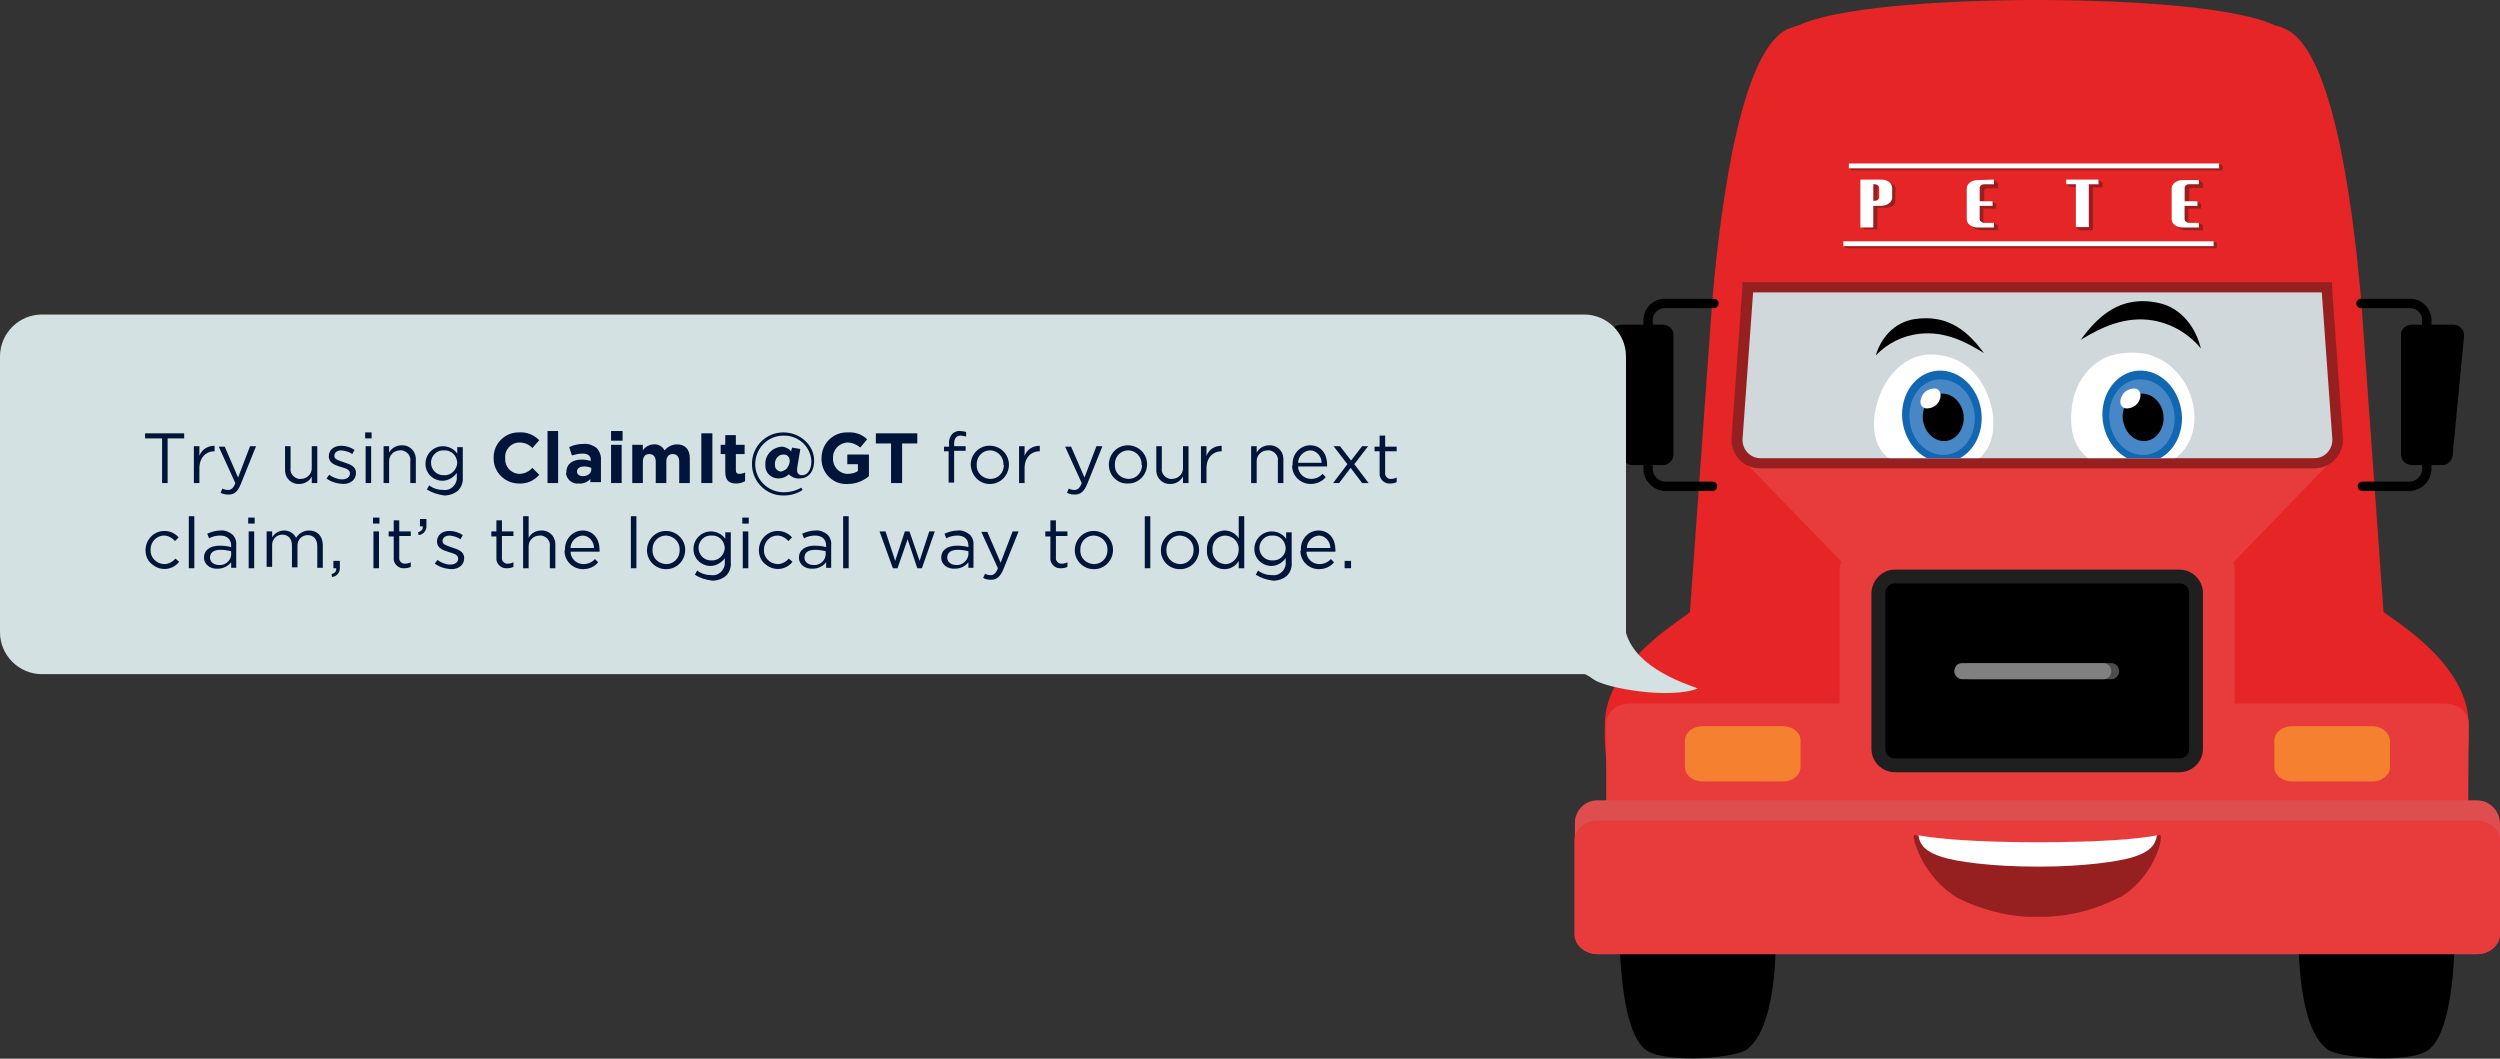 <?xml version="1.0" encoding="utf-8"?>
<!-- Generator: Adobe Illustrator 26.2.1, SVG Export Plug-In . SVG Version: 6.00 Build 0)  -->
<svg version="1.1" id="pete" xmlns="http://www.w3.org/2000/svg" xmlns:xlink="http://www.w3.org/1999/xlink" x="0px" y="0px"
	 viewBox="0 0 542.9 229.9" style="enable-background:new 0 0 542.9 229.9;" xml:space="preserve">
<rect x="0" y="0" width="542.9" height="229.9" fill="#333333" stroke="none"/>
<style type="text/css">
	.st0{clip-path:url(#SVGID_00000143604473220129522550000012563123371360807097_);}
	.st1{fill:#E52526;}
	.st2{fill:none;stroke:#000000;stroke-width:2.023;stroke-linecap:round;stroke-linejoin:round;}
	.st3{fill:#E73B3C;}
	.st4{fill:#DE4E4F;}
	.st5{fill-rule:evenodd;clip-rule:evenodd;fill:#F58130;}
	.st6{fill-rule:evenodd;clip-rule:evenodd;fill:#1F1F1F;}
	.st7{fill-rule:evenodd;clip-rule:evenodd;}
	.st8{fill-rule:evenodd;clip-rule:evenodd;fill:#4D4D4D;}
	.st9{fill-rule:evenodd;clip-rule:evenodd;fill:#808080;}
	.st10{fill:#D0D8DC;}
	.st11{fill:#96201F;}
	.st12{clip-path:url(#SVGID_00000120531570715116694080000015721119458393087920_);}
	.st13{fill:#FFFFFF;}
	.st14{fill:#1267B2;}
	.st15{fill:#4887C6;}
	.st16{clip-path:url(#SVGID_00000088847694728904372840000002146371989788219316_);}
	.st17{clip-path:url(#SVGID_00000137123258077940810890000006660631951424650636_);}
	.st18{fill:#D4E1E2;}
	.st19{fill:#001539;}
</style>
<g id="Group_335">
	<g>
		<defs>
			<rect id="SVGID_1_" x="342" width="200.9" height="229.9"/>
		</defs>
		<clipPath id="SVGID_00000133497932992835197070000017368401125711491223_">
			<use xlink:href="#SVGID_1_"  style="overflow:visible;"/>
		</clipPath>
		<g id="Group_334" style="clip-path:url(#SVGID_00000133497932992835197070000017368401125711491223_);">
			<path id="Path_513" class="st1" d="M536.1,157.7c0.3-14.3-18.7-24.3-18.5-24.9c0-0.1-4.8-67-4.8-67c-2.1-24.6-6.7-55.5-16.7-59.6
				c-0.6-0.3-1.3-0.5-2.1-0.7c-7.8-3.7-28.5-5.4-50.6-5.5l0,0h-1.1h-1.1l0,0c-22,0.1-42.7,1.8-50.6,5.5c-0.8,0.2-1.5,0.5-2.1,0.7
				c-9.9,4-14.6,34.9-16.7,59.6c0,0-4.8,66.9-4.8,67c0.3,0.7-18.8,10.6-18.5,24.9c-0.1,3.1,0.1,6.2,0.6,9.3c0.2,1.3,0.6,2.5,1.1,3.7
				c2.3,5.1,42.9,8.6,72.6,10.5c10.9,1,18.7,1.7,18.7,1.7l0.7,0l0.7,0c0,0,7.7-0.6,18.7-1.7c29.8-1.9,70.4-5.4,72.6-10.5
				c0.5-1.2,0.9-2.5,1.1-3.7C536,163.9,536.2,160.8,536.1,157.7"/>
			<path id="Path_514" class="st2" d="M512.7,65.9h10.5c2-0.1,3.8,1.5,3.8,3.6V102c-0.1,2-1.8,3.6-3.8,3.6H513"/>
			<path id="Path_515" d="M530.2,101h-6.4c-1.3,0-2.3-0.9-2.4-2.2V72.7c0-1.3,1.1-2.2,2.4-2.2h8.9c1.3,0,2.3,0.9,2.4,2.2
				c0,0.1,0,0.1,0,0.2L532.6,99C532.4,100.2,531.4,101.1,530.2,101"/>
			<path id="Path_516" class="st2" d="M372.2,65.9h-10.5c-2-0.1-3.8,1.5-3.8,3.6V102c0.1,2,1.8,3.6,3.8,3.6h10.2"/>
			<path id="Path_517" d="M354.6,101h6.4c1.3,0,2.3-0.9,2.4-2.2V72.7c0-1.3-1.1-2.2-2.4-2.2h-8.9c-1.3,0-2.3,0.9-2.4,2.2
				c0,0.1,0,0.1,0,0.2l2.5,26.1C352.4,100.2,353.5,101.1,354.6,101"/>
			<path id="Path_518" d="M352,186.1c0,0-2.7,37.3,5.9,42.2c4.5,2.6,19.2,1.5,21.6-0.5c2.4-2.1,7.5-7.7,5.9-36.5
				S352,186.1,352,186.1"/>
			<path id="Path_519" d="M532.8,186.1c0,0,2.7,37.3-5.9,42.2c-4.5,2.6-19.2,1.5-21.6-0.5s-7.5-7.7-5.9-36.5
				S532.8,186.1,532.8,186.1"/>
			<path id="Path_520" class="st3" d="M536,175c0,2.4-2.2,4.3-5,4.3H353.8c-2.7,0-5-1.9-5-4.3v-17.9c0-2.4,2.2-4.3,5-4.3h177.3
				c2.7,0,5,1.9,5,4.3L536,175z"/>
			<path id="Path_521" class="st3" d="M485.3,174.5c0,2.4-2.2,4.3-5,4.3h-75.8c-2.7,0-5-1.9-5-4.3v-50.9c0-2.4,2.2-4.3,5-4.3h75.8
				c2.7,0,5,1.9,5,4.3L485.3,174.5z"/>
			<path id="Path_522" class="st4" d="M542.9,202.3c0,2.7-2.2,4.9-5,4.9h-191c-2.7,0-4.9-2.2-4.9-4.9c0,0,0,0,0,0v-23.6
				c0-2.7,2.2-4.9,4.9-4.9c0,0,0,0,0,0h191c2.7,0,4.9,2.2,5,4.9V202.3z"/>
			<path id="Path_523" class="st3" d="M542.9,202.9c0,2.4-2.2,4.3-5,4.3h-191c-2.7,0-5-1.9-5-4.3v-20.4c0-2.4,2.2-4.3,5-4.3h191
				c2.7,0,5,1.9,5,4.3V202.9z"/>
			<path id="Path_524" class="st5" d="M387.2,157.7h-17.5c-2.1,0-3.8,1.4-3.8,3.1v5.8c0,1.7,1.7,3.1,3.8,3.1h17.5
				c2.1,0,3.8-1.4,3.8-3.1v-5.8C391,159.1,389.3,157.7,387.2,157.7"/>
			<path id="Path_525" class="st5" d="M515.2,157.7h-17.5c-2.1,0-3.8,1.4-3.8,3.1v5.8c0,1.7,1.7,3.1,3.8,3.1h17.5
				c2.1,0,3.8-1.4,3.8-3.1v-5.8C518.9,159.1,517.2,157.7,515.2,157.7"/>
			<path id="Path_526" class="st6" d="M411.5,123.7h61.8c2.8,0,5.1,2.3,5.1,5.1v33.8c0,2.8-2.3,5.1-5.1,5.1h-61.8
				c-2.8,0-5.1-2.3-5.1-5.1v-33.8C406.5,126,408.7,123.7,411.5,123.7"/>
			<path id="Path_527" class="st7" d="M411.5,126.7h61.8c1.2,0,2.1,0.9,2.1,2.1v33.8c0,1.2-0.9,2.1-2.1,2.1h-61.8
				c-1.2,0-2.1-0.9-2.1-2.1v-33.8C409.4,127.6,410.4,126.7,411.5,126.7"/>
			<path id="Path_528" class="st8" d="M458.5,144h-30.7c-1,0-1.7,0.8-1.7,1.8c0,0.9,0.8,1.7,1.7,1.7h30.7c1,0,1.7-0.8,1.7-1.8
				C460.1,144.7,459.4,144,458.5,144"/>
			<path id="Path_529" class="st9" d="M456.8,144h-30.7c-1,0-1.7,0.8-1.7,1.8c0,0.9,0.8,1.7,1.7,1.7h30.7c1,0,1.7-0.8,1.7-1.8
				C458.4,144.7,457.7,144,456.8,144"/>
			<path id="Path_530" class="st3" d="M442.8,99.4H378l22,22.7h85l22-22.7L442.8,99.4z"/>
			<path id="Path_531" class="st10" d="M382.3,100.5c-2.8,0-5.1-2.3-5-5.1l2.4-33l1-0.1h124.7l0,1.2l2.3,31.8c0,2.8-2.2,5.1-5,5.2
				c0,0,0,0,0,0L382.3,100.5z"/>
			<path id="Path_532" class="st11" d="M504.2,63.5C504.2,63.5,504.2,63.5,504.2,63.5l2.3,32c0,2.2-1.7,4-3.9,4H382.3
				c-2.2,0-3.9-1.8-3.9-4l2.3-31.9c0,0,0-0.1,0-0.1L504.2,63.5z M506.4,61.3h-128l-0.1,2.1v0.1l-2.3,31.8l0,0.1v0.1
				c0,3.4,2.7,6.2,6.2,6.2h120.4c3.4,0,6.2-2.8,6.2-6.2v-0.1l0-0.1l-2.3-31.8v-0.1L506.4,61.3z"/>
		</g>
	</g>
</g>
<g id="Group_337" transform="translate(36.346 63.484)">
	<g>
		<defs>
			<path id="SVGID_00000039123348853014350180000014507713382226104502_" d="M344.3,0C344.3,0,344.3,0.1,344.3,0L342,32
				c0,2.2,1.7,4,3.9,4h120.4c2.2,0,3.9-1.8,3.9-4l-2.3-31.9c0,0,0-0.1,0-0.1H344.3z"/>
		</defs>
		<clipPath id="SVGID_00000060021752653675247910000009406285823185086126_">
			<use xlink:href="#SVGID_00000039123348853014350180000014507713382226104502_"  style="overflow:visible;"/>
		</clipPath>
		<g id="Group_336" style="clip-path:url(#SVGID_00000060021752653675247910000009406285823185086126_);">
			<path id="Path_533" d="M380.5,9c5.5-0.6,10,1.7,14,4.2c-3.2-4.3-7.4-8.5-15-7.4c-4.7,0.7-7.5,4.4-8.5,7.9
				C373.6,11,376.9,9.4,380.5,9"/>
			<path id="Path_534" d="M431.2,6.1c-6.1-1-11.2,1.5-15.7,4.2c3.7-5,8.5-9.8,16.9-8c5.2,1.1,8.2,5.7,9.2,9.9
				C438.9,8.9,435.2,6.8,431.2,6.1"/>
			<path id="Path_535" class="st13" d="M434.6,15.7c-1.2-0.9-2.6-1.6-4-2.1c-2.9-0.9-7.7-0.6-10.2,0.8c-6.2,3.4-7.7,10.5-6.7,16.1
				c0.6,2.8,2.4,5.2,4.9,6.6c2.2,1.3,7,1.6,9.6,1.5c2.9-0.1,5.8-1.1,8.1-2.8c4.2-3.3,4.6-8.9,3.1-13.3
				C438.5,19.8,436.8,17.5,434.6,15.7"/>
			<path id="Path_536" class="st13" d="M396.4,26.4c0,0-1.4-12.5-13.1-12.9c-11.7-0.4-17.1,19.3-8.4,23.1
				C383.6,40.5,398.1,40.1,396.4,26.4"/>
			<path id="Path_537" class="st14" d="M394,27.3c0,5.5-3.8,9.8-8.6,9.6s-8.6-4.8-8.7-10.3c0-5.5,3.8-9.8,8.6-9.6
				C390.1,17.2,394,21.8,394,27.3"/>
			<path id="Path_538" class="st15" d="M392.5,27.4c0,4.5-3.1,8.1-7.1,7.9s-7.1-3.9-7.1-8.5s3.1-8.1,7.1-7.9S392.5,22.9,392.5,27.4"
				/>
			<path id="Path_539" d="M390.1,27.3c0,2.8-2,5.1-4.4,5c-2.5-0.1-4.5-2.5-4.5-5.3s2-5.1,4.4-5C388.1,22.1,390.1,24.5,390.1,27.3"/>
			<path id="Path_540" class="st13" d="M384.8,23.5c-0.5,1.2-1.8,1.8-3,1.7c-1.1-0.3-1.4-1.4-0.8-2.6c0.5-1.2,1.8-1.8,3-1.7
				C385,21.1,385.4,22.3,384.8,23.5"/>
			<path id="Path_541" class="st14" d="M437.5,27.3c0,5.5-3.8,9.8-8.6,9.6s-8.6-4.8-8.7-10.3c0-5.5,3.8-9.8,8.6-9.6
				S437.4,21.8,437.5,27.3"/>
			<path id="Path_542" class="st15" d="M435.9,27.4c0,4.5-3.1,8.1-7.1,7.9c-3.9-0.1-7.1-3.9-7.1-8.5s3.1-8.1,7.1-7.9
				C432.7,19.1,435.9,22.9,435.9,27.4"/>
			<path id="Path_543" d="M433.5,27.3c0,2.8-2,5.1-4.4,5c-2.5-0.1-4.4-2.5-4.5-5.3c0-2.8,2-5.1,4.4-5
				C431.5,22.1,433.5,24.5,433.5,27.3"/>
			<path id="Path_544" class="st13" d="M428.2,23.5c-0.5,1.2-1.8,1.8-3,1.7c-1.1-0.3-1.4-1.4-0.8-2.6c0.5-1.2,1.8-1.8,3-1.7
				C428.4,21.1,428.8,22.3,428.2,23.5"/>
		</g>
	</g>
</g>
<g id="Group_339">
	<g>
		<defs>
			<rect id="SVGID_00000033332628440446854040000006243307151836703129_" x="342" width="200.9" height="229.9"/>
		</defs>
		<clipPath id="SVGID_00000054985474660940991720000006469959617949606307_">
			<use xlink:href="#SVGID_00000033332628440446854040000006243307151836703129_"  style="overflow:visible;"/>
		</clipPath>
		<g id="Group_338" style="clip-path:url(#SVGID_00000054985474660940991720000006469959617949606307_);">
			<path id="Path_546" class="st11" d="M461.3,194.3c-0.4,0.3-0.8,0.5-1.3,0.7c-4.9,2.5-10.2,3.9-15.7,4.1c-1.2,0-2.5,0-4,0
				c-5.2-0.3-10.3-1.7-15-4c-0.5-0.3-0.9-0.5-1.4-0.9c-6.8-4.7-8.9-13-8.2-12.9c0.3,0.1,0.5,0.1,0.8,0.2c3.9,0.7,12,1.5,26,1.5
				c13.5,0,21.9-0.7,25.8-1.5c0.3,0,0.5-0.1,0.7-0.2C470,181.1,468.3,189.5,461.3,194.3"/>
			<path id="Path_547" class="st13" d="M468.4,181.4c-0.3,2.1-1.6,3.6-5.1,4.7c-3.1,1-10.8,2.1-20.7,2.1c-10.2,0-17.8-1.1-20.9-2.1
				c-3.5-1.1-4.8-2.6-5.1-4.7c3.9,0.7,12,1.5,26,1.5C456,182.9,464.4,182.2,468.4,181.4"/>
			<path id="Path_548" class="st13" d="M400.3,52.4h80.5l0,1.1h-80.5L400.3,52.4z"/>
			<path id="Path_549" class="st11" d="M480.7,52.4l0.7,0.4l0,1.1l-0.7-0.4L480.7,52.4z"/>
			<path id="Path_550" class="st11" d="M480.8,53.5l0.7,0.4H401l-0.7-0.4H480.8z"/>
			<path id="Path_551" class="st13" d="M401.5,35.5h80.5l0,1.1h-80.5L401.5,35.5z"/>
			<path id="Path_552" class="st11" d="M481.9,35.5l0.7,0.4l0,1.1l-0.7-0.4L481.9,35.5z"/>
			<path id="Path_553" class="st11" d="M482,36.6l0.7,0.4h-80.5l-0.7-0.4H482z"/>
			<path id="Path_554" class="st11" d="M407.7,40.6h0.3c0.2,0,0.5,0.1,0.7,0.2l-0.9-0.6c-0.2-0.1-0.4-0.2-0.7-0.2h-0.3v3.6l0.9,0.6
				L407.7,40.6z"/>
			<path id="Path_555" class="st11" d="M411.6,40.6L411.6,40.6c-0.1-0.1-0.1-0.2-0.2-0.2l0-0.1c-0.1-0.1-0.1-0.1-0.2-0.2l0,0
				c-0.1,0-0.1-0.1-0.2-0.1l-0.9-0.6c0.1,0,0.1,0.1,0.2,0.1c0.1,0.1,0.2,0.1,0.2,0.2l0,0.1c0.1,0.1,0.1,0.2,0.2,0.2c0,0,0,0.1,0,0.1
				c0,0,0,0.1,0,0.1c0,0,0,0.1,0,0.1s0,0.1,0,0.1c0,0,0,0,0,0c0,0.1,0,0.2,0,0.2c0,0,0,0.1,0,0.1v2.1c0,0.1,0,0.2,0,0.3
				c0,0,0,0.1,0,0.1c0,0.1-0.1,0.2-0.1,0.3c0,0,0,0,0,0.1c0,0-0.1,0.1-0.1,0.1c0,0.1-0.1,0.1-0.1,0.2c-0.1,0.1-0.2,0.2-0.3,0.2
				l-0.1,0c-0.1,0.1-0.2,0.1-0.3,0.2c0,0,0,0,0,0c-0.1,0.1-0.2,0.1-0.3,0.1c0,0,0,0-0.1,0c-0.1,0-0.3,0.1-0.4,0.1c0,0-0.1,0-0.1,0
				c-0.1,0-0.3,0-0.4,0h-1.7v4.7H404l0.9,0.6h2.8v-4.7h1.7c0.1,0,0.3,0,0.4,0c0,0,0.1,0,0.1,0c0.1,0,0.3-0.1,0.4-0.1c0,0,0,0,0.1,0
				c0.1,0,0.2-0.1,0.3-0.1c0,0,0,0,0,0c0.1-0.1,0.2-0.1,0.3-0.2l0.1,0c0.1-0.1,0.2-0.1,0.2-0.2c0,0,0,0,0,0c0.1-0.1,0.1-0.1,0.1-0.2
				c0,0,0.1-0.1,0.1-0.1v0c0,0,0,0,0-0.1c0-0.1,0.1-0.1,0.1-0.2c0,0,0,0,0,0c0,0,0-0.1,0-0.1c0,0,0-0.1,0-0.1c0-0.1,0-0.1,0-0.2
				v-2.1c0,0,0-0.1,0-0.1c0,0,0,0,0,0c0-0.1,0-0.2,0-0.2v0v0c0,0,0-0.1,0-0.1s0-0.1,0-0.1C411.7,40.8,411.7,40.7,411.6,40.6
				C411.6,40.7,411.6,40.7,411.6,40.6"/>
			<path id="Path_556" class="st11" d="M433,40.1h-2.1c-0.1,0-0.2,0-0.2,0c0,0,0,0-0.1,0c0,0-0.1,0-0.1,0l-0.1,0c0,0-0.1,0-0.1,0.1
				c0,0,0,0-0.1,0c0,0-0.1,0.1-0.1,0.1c0,0,0,0,0,0l0,0c0,0,0,0.1-0.1,0.1c0,0,0,0,0,0l0,0c0,0,0,0,0,0c0,0,0,0.1,0,0.1v0l0,0
				c0,0,0,0,0,0.1c0,0,0,0,0,0.1v2.9l0.9,0.6v-2.8c0,0,0-0.1,0-0.1l0,0c0,0,0-0.1,0-0.1c0,0,0,0,0,0s0,0,0,0c0,0,0-0.1,0.1-0.1
				c0,0,0,0,0,0c0,0,0.1-0.1,0.1-0.1c0,0,0,0,0.1,0c0,0,0.1,0,0.1-0.1c0,0,0,0,0.1,0c0,0,0.1,0,0.1,0c0,0,0,0,0.1,0
				c0.1,0,0.2,0,0.2,0h2.1v-1L433,39L433,40.1z"/>
			<path id="Path_557" class="st11" d="M432.7,44.7h-2.8v2.9c0,0,0,0,0,0c0,0,0,0.1,0,0.1l0,0c0,0,0,0.1,0,0.1c0,0,0,0.1,0,0.1l0,0
				l0,0c0,0,0.1,0.1,0.1,0.1c0,0,0,0,0,0c0,0,0,0,0,0c0,0,0,0,0.1,0.1l0.9,0.6c0,0-0.1-0.1-0.1-0.1c0,0,0,0,0,0c0,0-0.1-0.1-0.1-0.1
				l0,0c0-0.1,0-0.1-0.1-0.2c0-0.1,0-0.1,0-0.2v-2.8h2.8v-1l-0.9-0.6L432.7,44.7z"/>
			<path id="Path_558" class="st11" d="M433,49.4h-3.5c-0.6,0-1.1-0.1-1.6-0.4l0.9,0.6c0.5,0.3,1,0.4,1.6,0.4h3.5v-1l-0.9-0.6
				L433,49.4z"/>
			<path id="Path_559" class="st11" d="M451.7,40.6l-0.9-0.6h-2.1l0.9,0.6H451.7z"/>
			<path id="Path_560" class="st11" d="M455.7,40.1h-2.1l0,9.3h-2.8l0.9,0.6h2.8l0-9.3h2.1v-1l-0.9-0.6L455.7,40.1z"/>
			<path id="Path_561" class="st11" d="M477.5,39v1h-2.1c-0.1,0-0.2,0-0.2,0c0,0,0,0-0.1,0c-0.1,0-0.1,0-0.1,0l-0.1,0
				c0,0-0.1,0-0.1,0.1l-0.1,0c0,0-0.1,0.1-0.1,0.1c0,0,0,0,0,0l0,0c0,0,0,0.1-0.1,0.1c0,0,0,0,0,0l0,0c0,0,0,0,0,0c0,0,0,0.1,0,0.1
				v0c0,0,0,0,0,0c0,0,0,0,0,0.1c0,0,0,0,0,0.1v2.9l0.9,0.6v-2.8c0,0,0-0.1,0-0.1c0,0,0,0,0,0c0,0,0-0.1,0-0.1c0,0,0,0,0,0s0,0,0,0
				c0,0,0-0.1,0.1-0.1c0,0,0,0,0,0c0,0,0.1-0.1,0.1-0.1l0.1,0c0,0,0.1,0,0.1-0.1l0.1,0c0,0,0.1,0,0.1,0c0,0,0,0,0.1,0
				c0.1,0,0.2,0,0.2,0h2.1v-1L477.5,39z"/>
			<path id="Path_562" class="st11" d="M477.1,44.7h-2.8v2.9c0,0,0,0,0,0c0,0,0,0.1,0,0.1l0,0c0,0,0,0.1,0,0.1c0,0,0,0.1,0,0.1l0,0
				l0,0c0,0,0.1,0.1,0.1,0.1c0,0,0,0,0,0c0,0,0,0,0,0c0,0,0,0,0.1,0.1l0.9,0.6c0,0-0.1-0.1-0.1-0.1c0,0,0,0,0,0c0,0-0.1-0.1-0.1-0.1
				l0,0c0,0,0-0.1,0-0.1c0,0,0-0.1,0-0.1c0-0.1,0-0.1,0-0.2v-2.8h2.8v-1l-0.9-0.6L477.1,44.7z"/>
			<path id="Path_563" class="st11" d="M477.5,49.4H474c-0.6,0-1.1-0.1-1.6-0.4l0.9,0.6c0.5,0.3,1,0.4,1.6,0.4h3.5v-1l-0.9-0.6V49.4
				z"/>
			<path id="Path_564" class="st13" d="M408.5,39c1.4,0,2.4,0.8,2.4,1.8v2.1c0,1-1.1,1.8-2.4,1.8h-1.7v4.7H404V39L408.5,39z
				 M408.1,40.8c-0.1-0.5-0.5-0.8-1-0.8h-0.3v3.6h0.3c0.6,0,1-0.3,1-0.8V40.8"/>
			<path id="Path_565" class="st13" d="M433,39v1h-2.1c-0.6,0-1,0.4-1,0.8v2.9h2.8v1h-2.8v2.9c0,0.4,0.5,0.8,1,0.8h2.1v1h-3.5
				c-1.4,0-2.4-0.8-2.4-1.8v-6.7c0-1,1.1-1.8,2.4-1.8L433,39z"/>
			<path id="Path_566" class="st13" d="M455.7,39v1h-2.1l0,9.3h-2.8v-9.3h-2.1v-1H455.7z"/>
			<path id="Path_567" class="st13" d="M477.5,39v1h-2.1c-0.6,0-1,0.4-1,0.8v2.9h2.8v1h-2.8v2.9c0,0.4,0.5,0.8,1,0.8h2.1v1H474
				c-1.4,0-2.4-0.8-2.4-1.8v-6.7c0-1,1.1-1.8,2.4-1.8H477.5z"/>
		</g>
	</g>
</g>
<g>
	<defs>
		<rect id="SVGID_00000139278099421159637020000003552392645124451751_" y="68.3" width="368.7" height="82.2"/>
	</defs>
	<clipPath id="SVGID_00000080897696079414054270000003550655918000801694_">
		<use xlink:href="#SVGID_00000139278099421159637020000003552392645124451751_"  style="overflow:visible;"/>
	</clipPath>
	<g id="Group_341" style="clip-path:url(#SVGID_00000080897696079414054270000003550655918000801694_);">
		<path id="Path_568" class="st18" d="M344,146.4H9.1c-5,0-9.1-4.1-9.1-9.1c0,0,0,0,0,0V77.4c0-5,4.1-9.1,9.1-9.1c0,0,0,0,0,0H344
			c5,0,9.1,4.1,9.1,9.1c0,0,0,0,0,0v59.9C353,142.4,349,146.4,344,146.4"/>
		<path id="Path_569" class="st19" d="M35.1,95.2h-3.6v-1.1H40v1.1h-3.6v9.7h-1.2V95.2z"/>
		<path id="Path_570" class="st19" d="M42.1,96.9h1.2V99c0.5-1.4,1.8-2.2,3.3-2.2V98h-0.1c-1.7,0-3.2,1.3-3.2,3.7v3.2h-1.2V96.9z"/>
		<path id="Path_571" class="st19" d="M54.3,96.9h1.3l-3.3,8.2c-0.7,1.7-1.4,2.3-2.7,2.3c-0.6,0-1.2-0.1-1.7-0.4l0.4-0.9
			c0.4,0.2,0.8,0.3,1.2,0.3c0.7,0,1.2-0.4,1.6-1.5l-3.6-7.9h1.3l2.9,6.7L54.3,96.9z"/>
		<path id="Path_572" class="st19" d="M61.9,101.9v-5h1.2v4.7c-0.2,1.2,0.7,2.2,1.8,2.4c0.1,0,0.3,0,0.4,0c1.3,0,2.4-1,2.4-2.3
			c0-0.1,0-0.1,0-0.2v-4.6h1.2v8h-1.2v-1.4c-0.5,1-1.6,1.6-2.7,1.6c-1.6,0.1-3-1.1-3.1-2.8C61.9,102.2,61.9,102,61.9,101.9"/>
		<path id="Path_573" class="st19" d="M70.9,103.9l0.6-0.8c0.8,0.6,1.8,1,2.8,1c1,0,1.7-0.5,1.7-1.3v0c0-0.8-0.9-1.1-2-1.4
			c-1.2-0.4-2.6-0.8-2.6-2.3v0c0-1.4,1.1-2.3,2.7-2.3c1,0,2,0.3,2.9,0.9l-0.5,0.9c-0.7-0.5-1.5-0.7-2.4-0.8c-0.9,0-1.5,0.5-1.5,1.2
			v0c0,0.8,1,1,2.1,1.4c1.2,0.4,2.6,0.8,2.6,2.3v0c0,1.5-1.2,2.4-2.8,2.4C73,105,71.8,104.6,70.9,103.9"/>
		<path id="Path_574" class="st19" d="M79.3,93.9h1.4v1.3h-1.4V93.9z M79.4,96.9h1.2v8h-1.2L79.4,96.9z"/>
		<path id="Path_575" class="st19" d="M83.3,96.9h1.2v1.4c0.5-1,1.6-1.6,2.7-1.6c1.6-0.1,3,1.1,3.1,2.8c0,0.1,0,0.3,0,0.4v5h-1.2
			v-4.7c0.2-1.2-0.7-2.2-1.8-2.4c-0.1,0-0.3,0-0.4,0c-1.3,0-2.4,1-2.4,2.3c0,0.1,0,0.1,0,0.2v4.6h-1.2L83.3,96.9z"/>
		<path id="Path_576" class="st19" d="M92.7,106.3l0.5-0.9c0.9,0.7,2,1,3.1,1c1.4,0.2,2.7-0.9,2.9-2.3c0-0.2,0-0.3,0-0.5v-0.9
			c-0.7,1-1.9,1.7-3.1,1.7c-2,0-3.7-1.6-3.7-3.6c0,0,0-0.1,0-0.1v0c0-2.1,1.7-3.8,3.8-3.8c1.2,0,2.4,0.6,3.1,1.6v-1.4h1.2v6.6
			c0.1,1-0.3,2.1-1,2.8c-0.8,0.7-1.9,1.1-3,1.1C95.1,107.4,93.8,107,92.7,106.3 M99.3,100.5L99.3,100.5c-0.1-1.6-1.3-2.8-2.9-2.7
			c0,0,0,0,0,0c-1.5-0.1-2.7,1.1-2.8,2.5c0,0.1,0,0.1,0,0.2v0c0,1.5,1.2,2.7,2.7,2.7c0,0,0.1,0,0.1,0
			C97.9,103.3,99.2,102.1,99.3,100.5C99.3,100.5,99.3,100.5,99.3,100.5"/>
		<path id="Path_577" class="st19" d="M107.2,99.5L107.2,99.5c-0.1-3.1,2.4-5.6,5.4-5.6c0.1,0,0.2,0,0.2,0c1.6-0.1,3.1,0.5,4.3,1.7
			l-1.5,1.7c-0.7-0.8-1.7-1.2-2.8-1.2c-1.8,0-3.2,1.5-3.1,3.3c0,0,0,0.1,0,0.1v0c-0.1,1.8,1.2,3.3,3,3.4c0,0,0.1,0,0.1,0
			c1.1,0,2.1-0.5,2.8-1.3l1.5,1.5c-1.1,1.3-2.7,2-4.4,1.9c-3,0-5.5-2.4-5.5-5.4C107.2,99.6,107.2,99.6,107.2,99.5"/>
		<rect id="Rectangle_155" x="118.9" y="93.6" class="st19" width="2.3" height="11.3"/>
		<path id="Path_578" class="st19" d="M123,102.5L123,102.5c0-1.8,1.4-2.7,3.3-2.7c0.7,0,1.4,0.1,2,0.3V100c0-1-0.6-1.5-1.8-1.5
			c-0.8,0-1.6,0.2-2.3,0.4l-0.6-1.8c1-0.5,2.1-0.7,3.2-0.7c1-0.1,2,0.3,2.8,0.9c0.6,0.7,1,1.7,0.9,2.6v4.8h-2.3V104
			c-0.6,0.7-1.6,1.1-2.5,1c-1.4,0.2-2.7-0.9-2.8-2.3C123,102.7,123,102.6,123,102.5 M128.4,102v-0.4c-0.5-0.2-1-0.3-1.5-0.3
			c-1,0-1.6,0.4-1.6,1.1v0c0,0.6,0.5,1,1.3,1C127.6,103.4,128.4,102.8,128.4,102"/>
		<path id="Path_579" class="st19" d="M132.7,93.6h2.5v2.1h-2.5L132.7,93.6z M132.7,96.6h2.3v8.3h-2.3V96.6z"/>
		<path id="Path_580" class="st19" d="M137.3,96.6h2.3v1.2c0.5-0.8,1.5-1.3,2.4-1.3c1-0.1,1.9,0.5,2.3,1.3c0.7-0.8,1.7-1.3,2.7-1.3
			c1.7,0,2.8,1,2.8,3v5.4h-2.3v-4.6c0-1.1-0.5-1.7-1.4-1.7s-1.4,0.6-1.4,1.7v4.6h-2.3v-4.6c0-1.1-0.5-1.7-1.4-1.7s-1.4,0.6-1.4,1.7
			v4.6h-2.3V96.6z"/>
		<rect id="Rectangle_156" x="152.3" y="94.1" class="st19" width="2.4" height="10.8"/>
		<path id="Path_581" class="st19" d="M157.5,102.5v-3.9h-1v-2h1v-2.1h2.3v2.1h1.9v2h-1.9v3.5c0,0.5,0.2,0.8,0.8,0.8
			c0.4,0,0.8-0.1,1.2-0.3v1.9c-0.6,0.3-1.2,0.5-1.9,0.5C158.5,105,157.5,104.5,157.5,102.5"/>
		<path id="Path_582" class="st19" d="M163.3,100.7c0-3.7,3-6.8,6.8-6.8c0,0,0,0,0,0c3.8,0,6.7,2.9,6.7,6.1c0,2.6-1.4,3.9-3.1,3.9
			c-0.9,0.1-1.8-0.3-2.4-0.9c-0.6,0.6-1.4,0.9-2.3,0.9c-1.5,0-2.8-1.2-2.8-2.7c0-0.1,0-0.2,0-0.3c-0.1-2,1.4-3.7,3.5-3.9
			c0.8,0,1.6,0.4,2.1,1l0.2-0.8l1.8,0.3l-0.7,4.2c0,0.2,0,0.3,0,0.5c0,0.6,0.5,1,1,1c0,0,0.1,0,0.1,0c1.1,0,2-1.1,2-3.1
			c-0.2-3.2-2.9-5.6-6.1-5.5c-3.4,0-6.1,2.8-6.1,6.2s2.8,6.1,6.2,6.1l0,0c1.3,0,2.6-0.3,3.8-1l0.3,0.5c-1.2,0.8-2.6,1.2-4.1,1.2
			c-3.7,0.1-6.8-2.9-6.9-6.6C163.3,100.8,163.3,100.7,163.3,100.7 M170.8,101.8c0.4-0.5,0.7-1.1,0.7-1.7c0-0.8-0.5-1.4-1.3-1.4
			c0,0-0.1,0-0.1,0c-0.5,0-0.9,0.2-1.2,0.5c-0.4,0.4-0.7,1-0.6,1.7c-0.1,0.8,0.5,1.4,1.2,1.5c0.1,0,0.1,0,0.2,0
			C170,102.3,170.5,102.1,170.8,101.8"/>
		<path id="Path_583" class="st19" d="M178.4,99.5L178.4,99.5c0-3.1,2.4-5.6,5.5-5.6c0.1,0,0.1,0,0.2,0c1.6-0.1,3.1,0.4,4.2,1.5
			l-1.5,1.8c-0.8-0.7-1.8-1.1-2.8-1.1c-1.8,0.1-3.2,1.6-3.1,3.4v0c-0.1,1.8,1.3,3.3,3,3.4c0.1,0,0.2,0,0.2,0c0.8,0,1.6-0.2,2.2-0.6
			v-1.5H184v-2.1h4.7v4.7c-1.3,1.1-2.9,1.7-4.6,1.7c-3,0.2-5.5-2.1-5.7-5.1C178.4,99.8,178.4,99.7,178.4,99.5"/>
		<path id="Path_584" class="st19" d="M193.5,96.3h-3.3v-2.2h9v2.2h-3.3v8.6h-2.4L193.5,96.3z"/>
		<path id="Path_585" class="st19" d="M206.1,98H205v-1h1.1v-0.7c-0.1-0.7,0.2-1.5,0.7-2.1c0.5-0.4,1.1-0.7,1.7-0.6
			c0.4,0,0.9,0.1,1.3,0.2v1c-0.4-0.1-0.8-0.2-1.2-0.2c-0.9,0-1.4,0.6-1.4,1.7v0.6h2.5v1h-2.5v6.9h-1.2V98z"/>
		<path id="Path_586" class="st19" d="M210.8,100.9L210.8,100.9c0-2.3,1.9-4.2,4.2-4.1c2.2,0,4.1,1.8,4.1,4.1v0
			c0,2.3-1.8,4.2-4.1,4.2c0,0,0,0-0.1,0C212.7,105.1,210.9,103.3,210.8,100.9C210.8,101,210.8,101,210.8,100.9 M217.9,100.9
			L217.9,100.9c0.1-1.7-1.3-3.1-2.9-3.1c0,0,0,0,0,0c-1.6,0-2.9,1.3-2.9,3c0,0,0,0.1,0,0.1v0c-0.1,1.7,1.2,3,2.9,3.1c0,0,0,0,0.1,0
			c1.6,0,2.9-1.3,2.9-3C217.9,101,217.9,101,217.9,100.9"/>
		<path id="Path_587" class="st19" d="M221.3,96.9h1.2V99c0.5-1.4,1.8-2.2,3.3-2.2V98h-0.1c-1.7,0-3.2,1.3-3.2,3.7v3.2h-1.2
			L221.3,96.9z"/>
		<path id="Path_588" class="st19" d="M238.1,96.9h1.3l-3.3,8.2c-0.7,1.7-1.5,2.3-2.7,2.3c-0.6,0-1.2-0.1-1.7-0.4l0.4-0.9
			c0.4,0.2,0.8,0.3,1.2,0.3c0.7,0,1.2-0.4,1.6-1.5l-3.6-7.9h1.3l2.9,6.7L238.1,96.9z"/>
		<path id="Path_589" class="st19" d="M240.8,100.9L240.8,100.9c0-2.3,1.8-4.2,4.1-4.2s4.2,1.8,4.2,4.1v0c0,2.3-1.8,4.2-4.1,4.2
			c0,0,0,0-0.1,0C242.7,105.1,240.8,103.3,240.8,100.9C240.8,101,240.8,101,240.8,100.9 M247.9,100.9L247.9,100.9
			c0.1-1.7-1.3-3.1-2.9-3.1c0,0,0,0,0,0c-1.6,0-2.9,1.3-2.9,3c0,0,0,0.1,0,0.1v0c-0.1,1.7,1.2,3,2.9,3.1c0,0,0,0,0.1,0
			c1.6,0,2.9-1.3,2.9-3C247.9,101,247.9,101,247.9,100.9"/>
		<path id="Path_590" class="st19" d="M251.1,101.9v-5h1.2v4.7c-0.2,1.2,0.7,2.2,1.8,2.4c0.1,0,0.3,0,0.4,0c1.3,0,2.4-1,2.4-2.3
			c0-0.1,0-0.1,0-0.2v-4.6h1.2v8h-1.2v-1.4c-0.6,1-1.6,1.6-2.7,1.6c-1.6,0.1-3-1.1-3.1-2.8C251.1,102.2,251.1,102,251.1,101.9"/>
		<path id="Path_591" class="st19" d="M260.8,96.9h1.2V99c0.5-1.4,1.8-2.2,3.3-2.2V98h-0.1c-1.7,0-3.2,1.3-3.2,3.7v3.2h-1.2
			L260.8,96.9z"/>
		<path id="Path_592" class="st19" d="M271.7,96.9h1.2v1.4c0.5-1,1.6-1.6,2.7-1.6c1.6-0.1,3,1.1,3.1,2.8c0,0.1,0,0.3,0,0.4v5h-1.2
			v-4.7c0.2-1.2-0.7-2.2-1.8-2.4c-0.1,0-0.3,0-0.4,0c-1.3,0-2.4,1-2.4,2.3c0,0.1,0,0.1,0,0.2v4.6h-1.2L271.7,96.9z"/>
		<path id="Path_593" class="st19" d="M280.7,100.9L280.7,100.9c-0.1-2.2,1.5-4.1,3.7-4.2c0,0,0.1,0,0.1,0c2.4,0,3.7,1.9,3.7,4.2
			c0,0.1,0,0.3,0,0.4h-6.3c0,1.5,1.3,2.7,2.8,2.7c1,0,1.9-0.4,2.5-1.1l0.7,0.7c-0.8,1-2,1.5-3.3,1.5c-2.2,0-4-1.8-4-3.9
			C280.7,101.1,280.7,101,280.7,100.9 M287,100.5c0-1.4-1.1-2.7-2.5-2.7c0,0,0,0,0,0c-1.4,0.1-2.6,1.3-2.6,2.7H287z"/>
		<path id="Path_594" class="st19" d="M293.4,100l2.4-3.1h1.3l-3,3.9l3.1,4.1h-1.4l-2.5-3.3l-2.5,3.3h-1.3l3.1-4.1l-3-3.9h1.4
			L293.4,100z"/>
		<path id="Path_595" class="st19" d="M299.6,102.8V98h-1.1v-1h1.1v-2.4h1.2v2.4h2.5v1h-2.5v4.7c-0.1,0.6,0.4,1.2,1,1.3
			c0.1,0,0.2,0,0.3,0c0.4,0,0.8-0.1,1.2-0.3v1c-0.4,0.2-0.9,0.3-1.4,0.3c-1.1,0.1-2.1-0.7-2.3-1.8
			C299.6,103.1,299.6,102.9,299.6,102.8"/>
		<path id="Path_596" class="st19" d="M31.6,119.5L31.6,119.5c0-2.3,1.8-4.2,4.1-4.2c1.2,0,2.3,0.5,3.1,1.4l-0.8,0.8
			c-0.6-0.7-1.5-1.2-2.4-1.2c-1.6,0-2.9,1.4-2.9,3c0,0,0,0,0,0.1v0c-0.1,1.6,1.2,3,2.9,3.1c0,0,0,0,0.1,0c0.9,0,1.8-0.5,2.4-1.2
			l0.8,0.7c-1.4,1.8-4,2.1-5.8,0.6C32.1,121.9,31.6,120.7,31.6,119.5"/>
		<rect id="Rectangle_157" x="41" y="112.1" class="st19" width="1.2" height="11.3"/>
		<path id="Path_597" class="st19" d="M44.3,121.1L44.3,121.1c0-1.7,1.4-2.6,3.4-2.6c0.8,0,1.7,0.1,2.5,0.3v-0.3
			c0-1.4-0.9-2.2-2.4-2.2c-0.8,0-1.7,0.2-2.4,0.6l-0.4-1c0.9-0.4,1.9-0.7,2.9-0.7c0.9-0.1,1.9,0.3,2.6,0.9c0.6,0.6,0.9,1.5,0.8,2.3
			v4.9h-1.1v-1.2c-0.7,0.9-1.8,1.4-2.9,1.4C45.8,123.6,44.3,122.7,44.3,121.1 M50.2,120.5v-0.8c-0.8-0.2-1.6-0.3-2.3-0.3
			c-1.5,0-2.3,0.6-2.3,1.7v0c0,1,0.9,1.6,2,1.6C48.9,122.8,50.1,121.8,50.2,120.5C50.2,120.5,50.2,120.5,50.2,120.5"/>
		<path id="Path_598" class="st19" d="M53.9,112.4h1.4v1.3h-1.4V112.4z M54,115.4h1.2v8H54V115.4z"/>
		<path id="Path_599" class="st19" d="M57.9,115.4h1.2v1.3c0.5-0.9,1.5-1.5,2.6-1.5c1.1,0,2.1,0.6,2.6,1.6c0.6-1,1.7-1.6,2.8-1.6
			c1.8,0,3,1.2,3,3.2v4.9h-1.2v-4.7c0-1.5-0.8-2.4-2.1-2.4c-1.2,0-2.2,1-2.2,2.2c0,0.1,0,0.2,0,0.2v4.6h-1.2v-4.7
			c0-1.5-0.8-2.4-2.1-2.4c-1.3,0-2.3,1.1-2.2,2.4c0,0,0,0.1,0,0.1v4.5h-1.2L57.9,115.4z"/>
		<path id="Path_600" class="st19" d="M72,124.7c0.8-0.3,1.1-0.7,1-1.3h-0.6v-1.6h1.4v1.4c0.1,1-0.6,2-1.7,2.1c0,0,0,0,0,0L72,124.7
			z"/>
		<path id="Path_601" class="st19" d="M81,112.4h1.4v1.3H81V112.4z M81.1,115.4h1.2v8h-1.2V115.4z"/>
		<path id="Path_602" class="st19" d="M85.5,121.3v-4.8h-1.1v-1.1h1.1V113h1.2v2.4h2.5v1h-2.5v4.7c-0.1,0.6,0.4,1.2,1,1.3
			c0.1,0,0.2,0,0.3,0c0.4,0,0.8-0.1,1.2-0.3v1c-0.4,0.2-0.9,0.3-1.4,0.3c-1.1,0.1-2.1-0.7-2.3-1.8C85.5,121.6,85.5,121.4,85.5,121.3
			"/>
		<path id="Path_603" class="st19" d="M90.8,115.6c0.8-0.3,1.1-0.7,1-1.3h-0.6v-1.6h1.4v1.4c0.1,1-0.6,2-1.7,2.1c0,0,0,0,0,0
			L90.8,115.6z"/>
		<path id="Path_604" class="st19" d="M94.4,122.4l0.6-0.8c0.8,0.6,1.8,1,2.8,1c1,0,1.7-0.5,1.7-1.3v0c0-0.8-0.9-1.1-2-1.4
			c-1.2-0.4-2.6-0.8-2.6-2.3v0c0-1.4,1.1-2.3,2.7-2.3c1,0,2,0.3,2.9,0.9l-0.5,0.9c-0.7-0.5-1.5-0.7-2.4-0.8c-0.9,0-1.5,0.5-1.5,1.2
			v0c0,0.8,1,1,2.1,1.4c1.2,0.4,2.6,0.8,2.6,2.3v0c0,1.5-1.2,2.4-2.8,2.4C96.5,123.5,95.4,123.1,94.4,122.4"/>
		<path id="Path_605" class="st19" d="M107.8,121.3v-4.8h-1.1v-1.1h1.1V113h1.2v2.4h2.5v1H109v4.7c-0.1,0.6,0.4,1.2,1,1.3
			c0.1,0,0.2,0,0.3,0c0.4,0,0.8-0.1,1.2-0.3v1c-0.4,0.2-0.9,0.3-1.4,0.3c-1.1,0.1-2.1-0.7-2.3-1.8
			C107.8,121.6,107.8,121.4,107.8,121.3"/>
		<path id="Path_606" class="st19" d="M113.6,112.1h1.2v4.7c0.5-1,1.6-1.6,2.7-1.6c1.6-0.1,3,1.1,3.1,2.8c0,0.1,0,0.3,0,0.4v5h-1.2
			v-4.7c0.2-1.2-0.7-2.2-1.8-2.4c-0.1,0-0.3,0-0.4,0c-1.3,0-2.4,1-2.4,2.3c0,0.1,0,0.1,0,0.2v4.6h-1.2L113.6,112.1z"/>
		<path id="Path_607" class="st19" d="M122.7,119.4L122.7,119.4c-0.1-2.2,1.5-4.1,3.7-4.2c0,0,0.1,0,0.1,0c2.4,0,3.7,1.9,3.7,4.2
			c0,0.1,0,0.3,0,0.4h-6.3c0,1.5,1.3,2.7,2.8,2.7c1,0,1.9-0.4,2.5-1.1l0.7,0.7c-0.8,1-2,1.5-3.3,1.5c-2.2,0-4-1.8-4-3.9
			C122.6,119.6,122.6,119.5,122.7,119.4 M129,119c0-1.4-1.1-2.7-2.5-2.7c0,0,0,0,0,0c-1.4,0.1-2.6,1.3-2.6,2.7H129z"/>
		<rect id="Rectangle_158" x="137" y="112.1" class="st19" width="1.2" height="11.3"/>
		<path id="Path_608" class="st19" d="M140.5,119.5L140.5,119.5c0-2.3,1.8-4.2,4.1-4.2s4.2,1.8,4.2,4.1v0c0,2.3-1.8,4.2-4.1,4.2
			c0,0,0,0-0.1,0C142.4,123.6,140.5,121.8,140.5,119.5C140.5,119.5,140.5,119.5,140.5,119.5 M147.6,119.5L147.6,119.5
			c0.1-1.7-1.2-3.1-2.9-3.2c0,0,0,0-0.1,0c-1.6,0-2.9,1.3-2.9,3c0,0,0,0.1,0,0.1v0c-0.1,1.7,1.2,3,2.9,3.1c0,0,0,0,0.1,0
			c1.6,0,2.9-1.3,2.9-3C147.6,119.5,147.6,119.5,147.6,119.5"/>
		<path id="Path_609" class="st19" d="M150.9,124.8l0.5-0.9c0.9,0.7,2,1,3.1,1c1.4,0.2,2.7-0.9,2.9-2.3c0-0.2,0-0.3,0-0.5v-0.9
			c-0.7,1-1.9,1.7-3.1,1.7c-2,0-3.7-1.6-3.7-3.6c0,0,0-0.1,0-0.1v0c0-2.1,1.7-3.8,3.8-3.8c1.2,0,2.4,0.6,3.1,1.6v-1.4h1.2v6.6
			c0.1,1-0.3,2.1-1,2.8c-0.8,0.7-1.9,1.1-3,1.1C153.2,125.9,151.9,125.5,150.9,124.8 M157.4,119L157.4,119c-0.1-1.6-1.3-2.8-2.9-2.7
			c0,0,0,0,0,0c-1.5-0.1-2.7,1.1-2.8,2.5c0,0.1,0,0.1,0,0.2v0c0,1.5,1.2,2.7,2.7,2.7c0,0,0.1,0,0.1,0
			C156,121.8,157.3,120.6,157.4,119C157.4,119,157.4,119,157.4,119"/>
		<path id="Path_610" class="st19" d="M161.2,112.4h1.4v1.3h-1.4V112.4z M161.3,115.4h1.2v8h-1.2L161.3,115.4z"/>
		<path id="Path_611" class="st19" d="M164.8,119.5L164.8,119.5c0-2.3,1.8-4.2,4.1-4.2c1.2,0,2.3,0.5,3.1,1.4l-0.8,0.8
			c-0.6-0.7-1.5-1.2-2.4-1.2c-1.6,0-2.9,1.4-2.9,3c0,0,0,0,0,0.1v0c-0.1,1.6,1.2,3,2.9,3.1c0,0,0,0,0.1,0c0.9,0,1.8-0.5,2.4-1.2
			l0.8,0.7c-1.4,1.8-4,2.1-5.8,0.6C165.3,121.9,164.8,120.7,164.8,119.5"/>
		<path id="Path_612" class="st19" d="M173.5,121.1L173.5,121.1c0-1.7,1.4-2.6,3.4-2.6c0.8,0,1.7,0.1,2.5,0.3v-0.3
			c0-1.4-0.9-2.2-2.4-2.2c-0.8,0-1.7,0.2-2.4,0.6l-0.4-1c0.9-0.4,1.9-0.7,2.9-0.7c0.9-0.1,1.9,0.3,2.6,0.9c0.6,0.6,0.9,1.5,0.8,2.3
			v4.9h-1.1v-1.2c-0.7,0.9-1.8,1.4-2.9,1.4C175,123.6,173.5,122.7,173.5,121.1 M179.3,120.5v-0.8c-0.8-0.2-1.6-0.3-2.3-0.3
			c-1.5,0-2.3,0.6-2.3,1.7v0c0,1,0.9,1.6,2,1.6C178,122.8,179.2,121.8,179.3,120.5C179.3,120.5,179.3,120.5,179.3,120.5"/>
		<rect id="Rectangle_159" x="183.1" y="112.1" class="st19" width="1.2" height="11.3"/>
		<path id="Path_613" class="st19" d="M191,115.4h1.3l2.1,6.4l2.1-6.4h1l2.2,6.4l2.1-6.4h1.2l-2.8,8h-1l-2.1-6.3l-2.2,6.3h-1
			L191,115.4z"/>
		<path id="Path_614" class="st19" d="M204.4,121.1L204.4,121.1c0-1.7,1.4-2.6,3.4-2.6c0.8,0,1.7,0.1,2.5,0.3v-0.3
			c0-1.4-0.9-2.2-2.4-2.2c-0.8,0-1.7,0.2-2.4,0.6l-0.4-1c0.9-0.4,1.9-0.7,2.9-0.7c0.9-0.1,1.9,0.3,2.6,0.9c0.6,0.6,0.9,1.5,0.8,2.3
			v4.9h-1.1v-1.2c-0.7,0.9-1.8,1.4-2.9,1.4C205.9,123.6,204.4,122.7,204.4,121.1 M210.3,120.5v-0.8c-0.8-0.2-1.6-0.3-2.3-0.3
			c-1.5,0-2.3,0.6-2.3,1.7v0c0,1,0.9,1.6,2,1.6C208.9,122.8,210.1,121.8,210.3,120.5C210.3,120.5,210.3,120.5,210.3,120.5"/>
		<path id="Path_615" class="st19" d="M219.9,115.4h1.3l-3.3,8.2c-0.7,1.7-1.5,2.3-2.7,2.3c-0.6,0-1.2-0.1-1.7-0.4l0.4-0.9
			c0.4,0.2,0.8,0.3,1.2,0.3c0.7,0,1.2-0.4,1.6-1.5l-3.6-7.9h1.3l2.9,6.7L219.9,115.4z"/>
		<path id="Path_616" class="st19" d="M228.1,121.3v-4.8H227v-1.1h1.1V113h1.2v2.4h2.5v1h-2.5v4.7c-0.1,0.6,0.4,1.2,1,1.3
			c0.1,0,0.2,0,0.3,0c0.4,0,0.8-0.1,1.2-0.3v1c-0.4,0.2-0.9,0.3-1.4,0.3c-1.1,0.1-2.1-0.7-2.3-1.8
			C228.1,121.6,228.1,121.4,228.1,121.3"/>
		<path id="Path_617" class="st19" d="M233.4,119.5L233.4,119.5c0-2.3,1.8-4.2,4.1-4.2s4.2,1.8,4.2,4.1v0c0,2.3-1.8,4.2-4.1,4.2
			c0,0,0,0-0.1,0C235.3,123.6,233.4,121.8,233.4,119.5C233.4,119.5,233.4,119.5,233.4,119.5 M240.5,119.5L240.5,119.5
			c0.1-1.7-1.2-3.1-2.9-3.2c0,0,0,0-0.1,0c-1.6,0-2.9,1.3-2.9,3c0,0,0,0.1,0,0.1v0c-0.1,1.7,1.2,3,2.9,3.1c0,0,0,0,0.1,0
			c1.6,0,2.9-1.3,2.9-3C240.5,119.5,240.5,119.5,240.5,119.5"/>
		<rect id="Rectangle_160" x="248.6" y="112.1" class="st19" width="1.2" height="11.3"/>
		<path id="Path_618" class="st19" d="M252.1,119.5L252.1,119.5c0-2.3,1.8-4.2,4.1-4.2s4.2,1.8,4.2,4.1v0c0,2.3-1.8,4.2-4.1,4.2
			c0,0,0,0-0.1,0C253.9,123.6,252.1,121.8,252.1,119.5C252.1,119.5,252.1,119.5,252.1,119.5 M259.2,119.5L259.2,119.5
			c0.1-1.7-1.2-3.1-2.9-3.2c0,0,0,0-0.1,0c-1.6,0-2.9,1.3-2.9,3c0,0,0,0.1,0,0.1v0c-0.1,1.7,1.2,3,2.9,3.1c0,0,0,0,0.1,0
			c1.6,0,2.9-1.3,2.9-3C259.2,119.5,259.2,119.5,259.2,119.5"/>
		<path id="Path_619" class="st19" d="M262.1,119.4L262.1,119.4c-0.1-2.2,1.5-4,3.7-4.2c0,0,0.1,0,0.1,0c1.2,0,2.4,0.6,3.1,1.7v-4.8
			h1.2v11.3h-1.2v-1.6c-0.6,1.1-1.8,1.8-3.1,1.8c-2.1,0-3.9-1.8-3.8-4C262.1,119.6,262.1,119.5,262.1,119.4 M269,119.4L269,119.4
			c0.1-1.7-1.2-3-2.9-3.1c0,0,0,0,0,0c-1.6,0-2.8,1.3-2.8,2.8c0,0.1,0,0.2,0,0.3v0c-0.1,1.6,1.1,3,2.7,3.1c0,0,0.1,0,0.1,0
			C267.7,122.5,269,121.1,269,119.4C269,119.4,269,119.4,269,119.4"/>
		<path id="Path_620" class="st19" d="M272.7,124.8l0.5-0.9c0.9,0.7,2,1,3.1,1c1.4,0.2,2.7-0.9,2.9-2.3c0-0.2,0-0.3,0-0.5v-0.9
			c-0.7,1-1.9,1.7-3.1,1.7c-2,0-3.7-1.6-3.7-3.6c0,0,0-0.1,0-0.1v0c0-2.1,1.7-3.8,3.8-3.8c1.2,0,2.4,0.6,3.1,1.6v-1.4h1.2v6.6
			c0.1,1-0.3,2.1-1,2.8c-0.8,0.7-1.9,1.1-3,1.1C275,125.9,273.8,125.5,272.7,124.8 M279.2,119L279.2,119c-0.1-1.6-1.3-2.8-2.9-2.7
			c0,0,0,0,0,0c-1.5-0.1-2.7,1.1-2.8,2.5c0,0.1,0,0.1,0,0.2v0c0,1.5,1.2,2.7,2.7,2.7c0,0,0.1,0,0.1,0
			C277.9,121.8,279.2,120.6,279.2,119C279.2,119,279.2,119,279.2,119"/>
		<path id="Path_621" class="st19" d="M282.5,119.4L282.5,119.4c-0.1-2.2,1.5-4.1,3.7-4.2c0,0,0.1,0,0.1,0c2.4,0,3.7,1.9,3.7,4.2
			c0,0.1,0,0.3,0,0.4h-6.3c0,1.5,1.3,2.7,2.8,2.7c1,0,1.9-0.4,2.5-1.1l0.7,0.7c-0.8,1-2,1.5-3.3,1.5c-2.2,0-4-1.8-4-3.9
			C282.5,119.6,282.5,119.5,282.5,119.4 M288.9,119c0-1.4-1.1-2.7-2.5-2.7c0,0,0,0,0,0c-1.4,0.1-2.6,1.3-2.6,2.7H288.9z"/>
		<rect id="Rectangle_161" x="292" y="121.8" class="st19" width="1.4" height="1.6"/>
		<path id="Path_622" class="st18" d="M368.7,149.5c-6-2.1-16-6.3-16-15H341v11.1c1.8,0.1,3.6,0.8,5,1.9
			C348.7,149.5,362.8,151.9,368.7,149.5"/>
	</g>
</g>
</svg>
